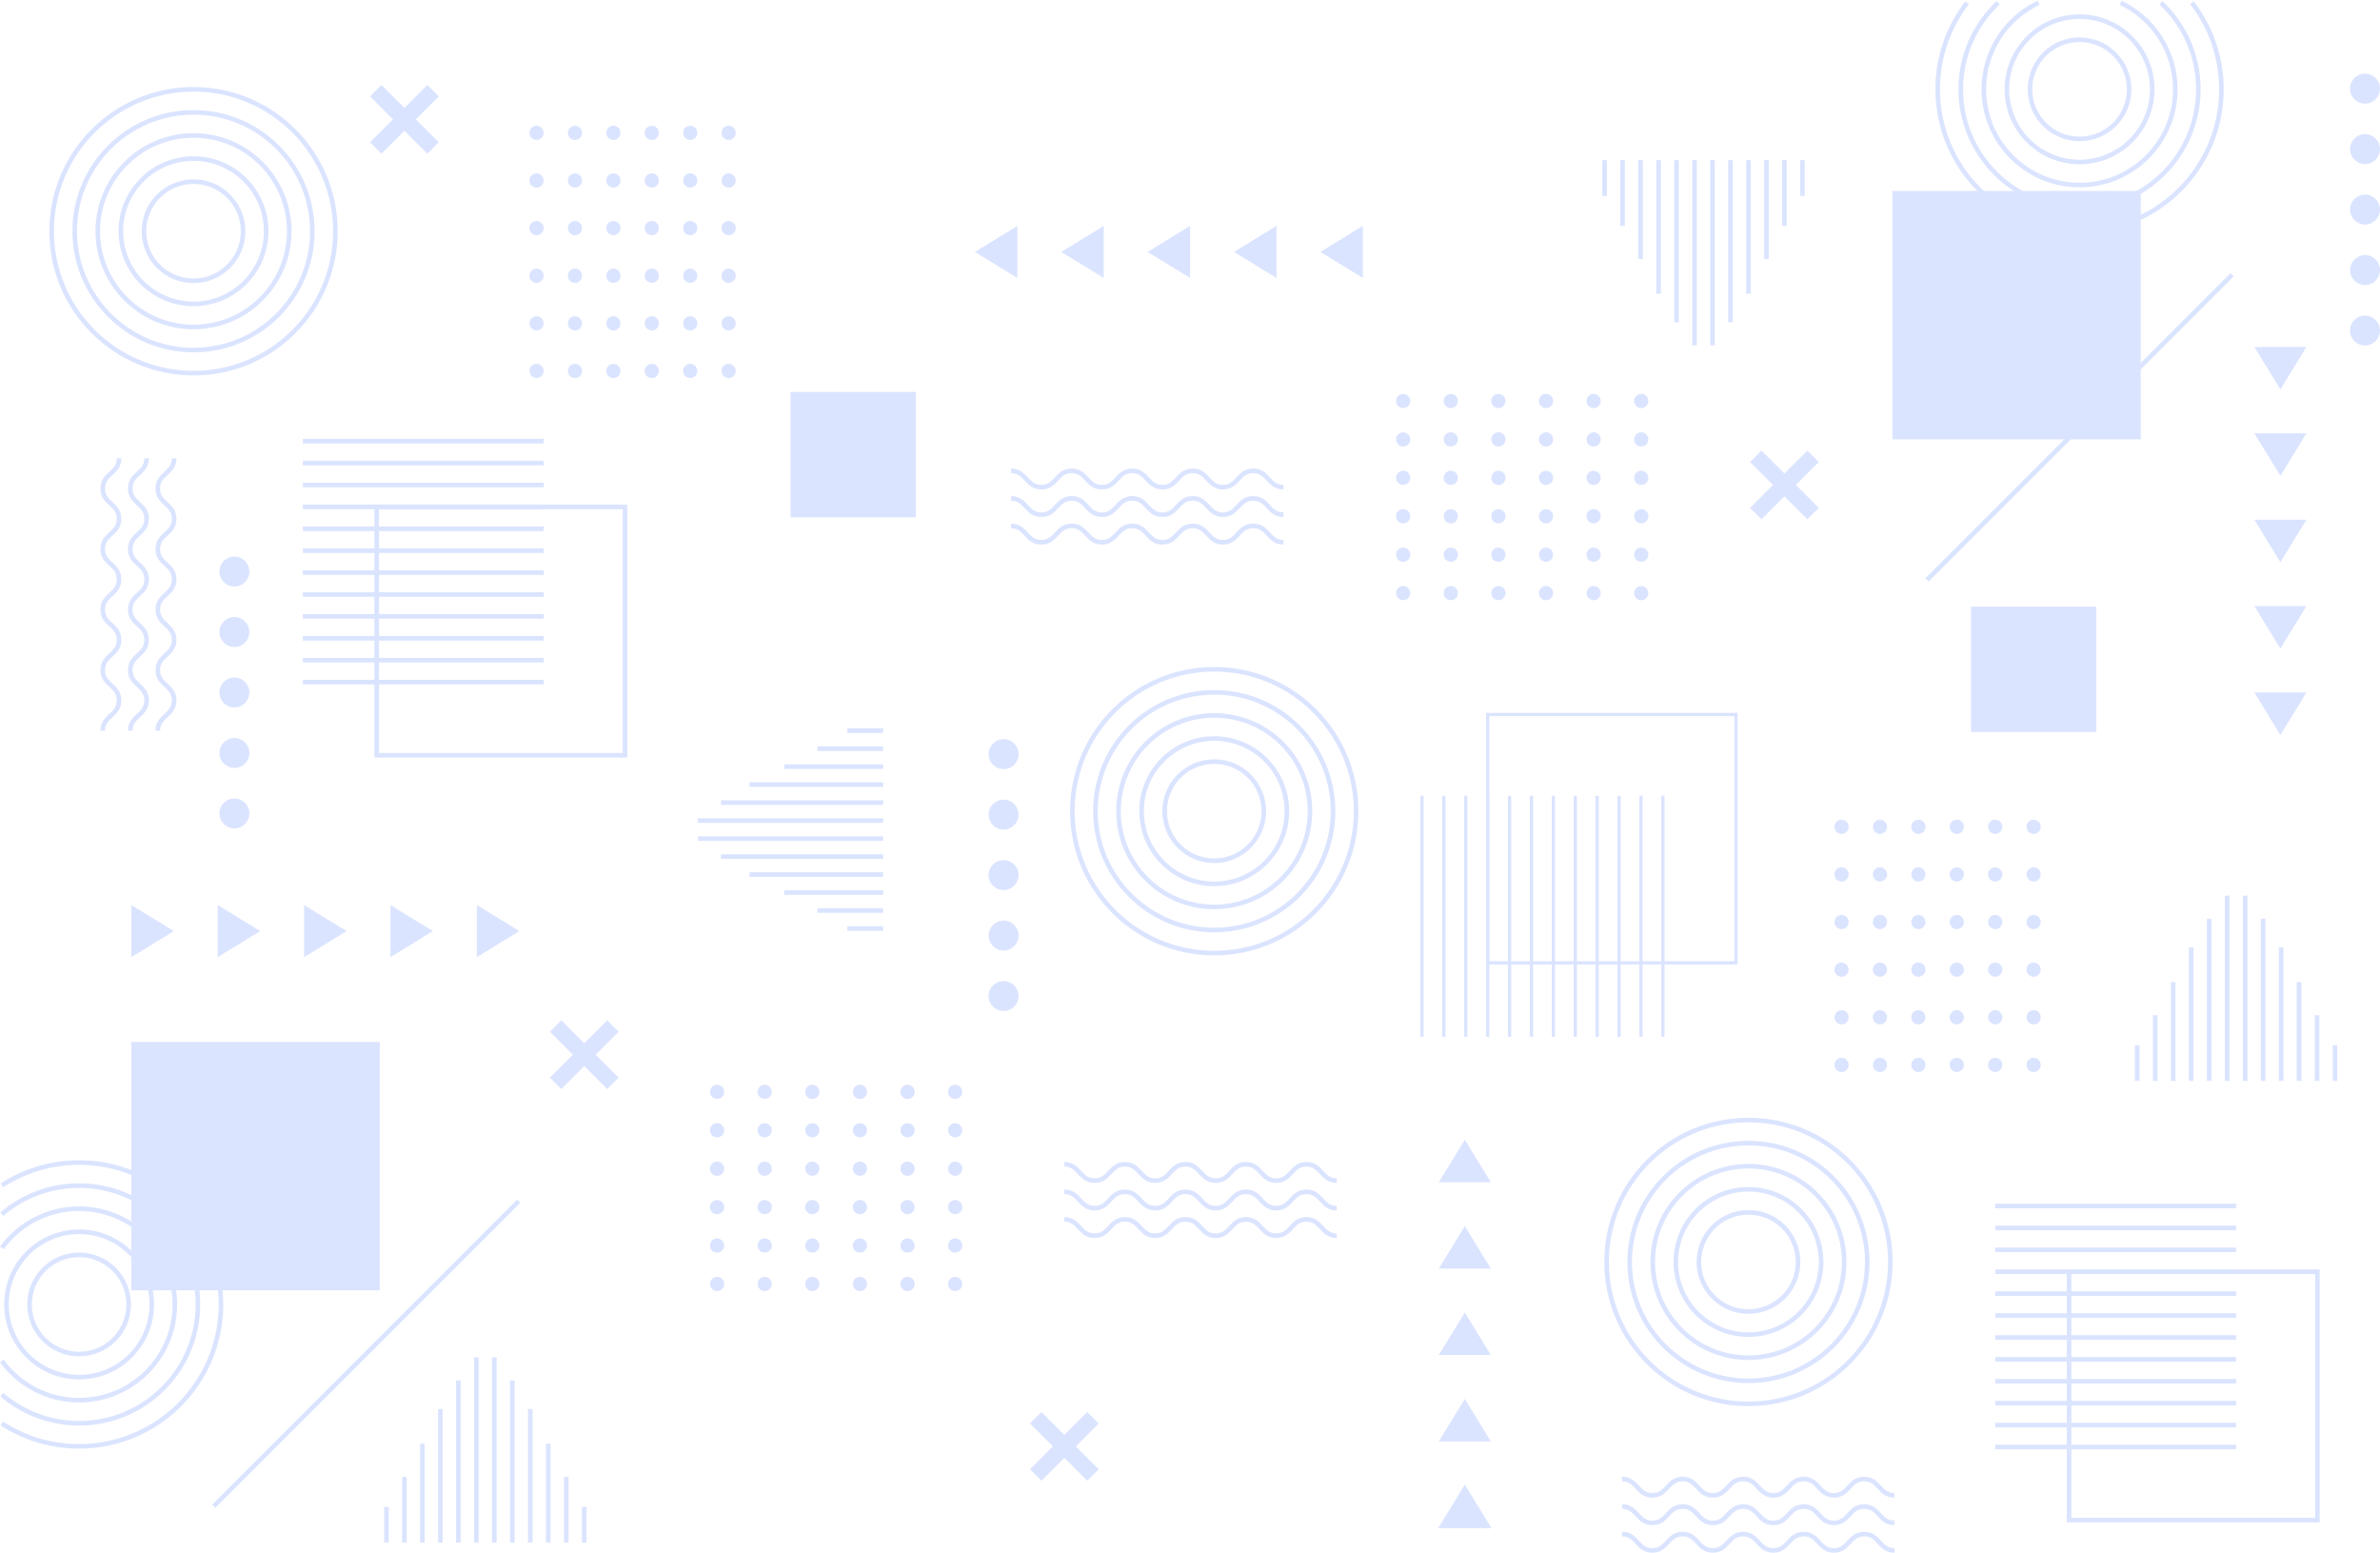 <!DOCTYPE svg PUBLIC "-//W3C//DTD SVG 1.1//EN" "http://www.w3.org/Graphics/SVG/1.1/DTD/svg11.dtd"><!-- Creator: CorelDRAW --><svg xmlns="http://www.w3.org/2000/svg" xml:space="preserve" width="852" height="556" version="1.1" style="shape-rendering:geometricPrecision; text-rendering:geometricPrecision; image-rendering:optimizeQuality; fill-rule:evenodd; clip-rule:evenodd" viewBox="0 0 7057.32 4601.31" xmlns:xlink="http://www.w3.org/1999/xlink" xmlns:xodm="http://www.corel.com/coreldraw/odm/2003"> <defs>  <style type="text/css">   <![CDATA[    .str2 {stroke:#DBE4FF;stroke-width:13.59;stroke-miterlimit:10}    .str0 {stroke:#DBE4FF;stroke-width:13.59;stroke-miterlimit:10}    .str3 {stroke:#DBE4FF;stroke-width:9.59;stroke-miterlimit:10}    .str4 {stroke:#DBE4FF;stroke-width:47.93;stroke-miterlimit:10}    .str5 {stroke:#DBE4FF;stroke-width:47.93;stroke-miterlimit:10}    .str1 {stroke:#DBE4FF;stroke-width:2.07;stroke-miterlimit:22.926}    .fil3 {fill:none;fill-rule:nonzero}    .fil4 {fill:#DBE4FF;fill-rule:nonzero}    .fil0 {fill:#DBE4FF;fill-rule:nonzero}    .fil1 {fill:#DBE4FF;fill-rule:nonzero}    .fil2 {fill:#DBE4FF;fill-rule:nonzero}   ]]>  </style> </defs> <g id="Layer_x0020_1">    <g id="_2139298669152">   <g>    <path class="fil0" d="M2126.36 3783.37c-11.66,0 -21.12,9.45 -21.12,21.12 0,11.66 9.45,21.11 21.12,21.11 11.66,0 21.11,-9.45 21.11,-21.11 0,-11.66 -9.45,-21.12 -21.11,-21.12z" />    <path class="fil0" d="M2267.55 3783.37c-11.66,0 -21.11,9.45 -21.11,21.12 0,11.66 9.45,21.11 21.11,21.11 11.66,0 21.12,-9.45 21.12,-21.11 0,-11.66 -9.45,-21.12 -21.12,-21.12z" />    <path class="fil0" d="M2408.73 3783.37c-11.66,0 -21.12,9.45 -21.12,21.12 0,11.66 9.45,21.11 21.12,21.11 11.66,0 21.12,-9.45 21.12,-21.11 0,-11.66 -9.45,-21.12 -21.12,-21.12z" />    <path class="fil0" d="M2549.92 3783.37c-11.66,0 -21.12,9.45 -21.12,21.12 0,11.66 9.45,21.11 21.12,21.11 11.66,0 21.11,-9.45 21.11,-21.11 0,-11.66 -9.45,-21.12 -21.11,-21.12z" />    <path class="fil0" d="M2691.1 3783.37c-11.66,0 -21.12,9.45 -21.12,21.12 0,11.66 9.45,21.11 21.12,21.11 11.66,0 21.12,-9.45 21.12,-21.11 0,-11.66 -9.45,-21.12 -21.12,-21.12z" />    <path class="fil0" d="M2832.29 3783.37c-11.66,0 -21.11,9.45 -21.11,21.12 0,11.66 9.45,21.11 21.11,21.11 11.66,0 21.12,-9.45 21.12,-21.11 0,-11.66 -9.45,-21.12 -21.12,-21.12z" />    <path class="fil0" d="M2126.36 3669.46c-11.66,0 -21.12,9.45 -21.12,21.12 0,11.66 9.45,21.11 21.12,21.11 11.66,0 21.11,-9.45 21.11,-21.11 0,-11.66 -9.45,-21.12 -21.11,-21.12z" />    <path class="fil0" d="M2267.55 3669.46c-11.66,0 -21.11,9.45 -21.11,21.12 0,11.66 9.45,21.11 21.11,21.11 11.66,0 21.12,-9.45 21.12,-21.11 0,-11.66 -9.45,-21.12 -21.12,-21.12z" />    <path class="fil0" d="M2408.73 3669.46c-11.66,0 -21.12,9.45 -21.12,21.12 0,11.66 9.45,21.11 21.12,21.11 11.66,0 21.12,-9.45 21.12,-21.11 0,-11.66 -9.45,-21.12 -21.12,-21.12z" />    <path class="fil0" d="M2549.92 3669.46c-11.66,0 -21.12,9.45 -21.12,21.12 0,11.66 9.45,21.11 21.12,21.11 11.66,0 21.11,-9.45 21.11,-21.11 0,-11.66 -9.45,-21.12 -21.11,-21.12z" />    <path class="fil0" d="M2691.1 3669.46c-11.66,0 -21.12,9.45 -21.12,21.12 0,11.66 9.45,21.11 21.12,21.11 11.66,0 21.12,-9.45 21.12,-21.11 0,-11.66 -9.45,-21.12 -21.12,-21.12z" />    <path class="fil0" d="M2832.29 3669.46c-11.66,0 -21.11,9.45 -21.11,21.12 0,11.66 9.45,21.11 21.11,21.11 11.66,0 21.12,-9.45 21.12,-21.11 0,-11.66 -9.45,-21.12 -21.12,-21.12z" />    <path class="fil0" d="M2126.36 3555.55c-11.66,0 -21.12,9.45 -21.12,21.12 0,11.66 9.45,21.12 21.12,21.12 11.66,0 21.11,-9.45 21.11,-21.12 0,-11.66 -9.45,-21.12 -21.11,-21.12z" />    <path class="fil0" d="M2267.55 3555.55c-11.66,0 -21.11,9.45 -21.11,21.12 0,11.66 9.45,21.12 21.11,21.12 11.66,0 21.12,-9.45 21.12,-21.12 0,-11.66 -9.45,-21.12 -21.12,-21.12z" />    <path class="fil0" d="M2408.73 3555.55c-11.66,0 -21.12,9.45 -21.12,21.12 0,11.66 9.45,21.12 21.12,21.12 11.66,0 21.12,-9.45 21.12,-21.12 0,-11.66 -9.45,-21.12 -21.12,-21.12z" />    <path class="fil0" d="M2549.92 3555.55c-11.66,0 -21.12,9.45 -21.12,21.12 0,11.66 9.45,21.12 21.12,21.12 11.66,0 21.11,-9.45 21.11,-21.12 0,-11.66 -9.45,-21.12 -21.11,-21.12z" />    <path class="fil0" d="M2691.1 3555.55c-11.66,0 -21.12,9.45 -21.12,21.12 0,11.66 9.45,21.12 21.12,21.12 11.66,0 21.12,-9.45 21.12,-21.12 0,-11.66 -9.45,-21.12 -21.12,-21.12z" />    <path class="fil0" d="M2832.29 3555.55c-11.66,0 -21.11,9.45 -21.11,21.12 0,11.66 9.45,21.12 21.11,21.12 11.66,0 21.12,-9.45 21.12,-21.12 0,-11.66 -9.45,-21.12 -21.12,-21.12z" />    <path class="fil0" d="M2126.36 3441.65c-11.66,0 -21.12,9.45 -21.12,21.11 0,11.66 9.45,21.12 21.12,21.12 11.66,0 21.11,-9.45 21.11,-21.12 0,-11.66 -9.45,-21.11 -21.11,-21.11z" />    <path class="fil0" d="M2267.55 3441.65c-11.66,0 -21.11,9.45 -21.11,21.11 0,11.66 9.45,21.12 21.11,21.12 11.66,0 21.12,-9.45 21.12,-21.12 0,-11.66 -9.45,-21.11 -21.12,-21.11z" />    <path class="fil0" d="M2408.73 3441.65c-11.66,0 -21.12,9.45 -21.12,21.11 0,11.66 9.45,21.12 21.12,21.12 11.66,0 21.12,-9.45 21.12,-21.12 0,-11.66 -9.45,-21.11 -21.12,-21.11z" />    <path class="fil0" d="M2549.92 3441.65c-11.66,0 -21.12,9.45 -21.12,21.11 0,11.66 9.45,21.12 21.12,21.12 11.66,0 21.11,-9.45 21.11,-21.12 0,-11.66 -9.45,-21.11 -21.11,-21.11z" />    <path class="fil0" d="M2691.1 3441.65c-11.66,0 -21.12,9.45 -21.12,21.11 0,11.66 9.45,21.12 21.12,21.12 11.66,0 21.12,-9.45 21.12,-21.12 0,-11.66 -9.45,-21.11 -21.12,-21.11z" />    <path class="fil0" d="M2832.29 3441.65c-11.66,0 -21.11,9.45 -21.11,21.11 0,11.66 9.45,21.12 21.11,21.12 11.66,0 21.12,-9.45 21.12,-21.12 0,-11.66 -9.45,-21.11 -21.12,-21.11z" />    <path class="fil0" d="M2126.36 3327.74c-11.66,0 -21.12,9.45 -21.12,21.11 0,11.66 9.45,21.12 21.12,21.12 11.66,0 21.11,-9.45 21.11,-21.12 0,-11.66 -9.45,-21.11 -21.11,-21.11z" />    <path class="fil0" d="M2267.55 3327.74c-11.66,0 -21.11,9.45 -21.11,21.11 0,11.66 9.45,21.12 21.11,21.12 11.66,0 21.12,-9.45 21.12,-21.12 0,-11.66 -9.45,-21.11 -21.12,-21.11z" />    <path class="fil0" d="M2408.73 3327.74c-11.66,0 -21.12,9.45 -21.12,21.11 0,11.66 9.45,21.12 21.12,21.12 11.66,0 21.12,-9.45 21.12,-21.12 0,-11.66 -9.45,-21.11 -21.12,-21.11z" />    <path class="fil0" d="M2549.92 3327.74c-11.66,0 -21.12,9.45 -21.12,21.11 0,11.66 9.45,21.12 21.12,21.12 11.66,0 21.11,-9.45 21.11,-21.12 0,-11.66 -9.45,-21.11 -21.11,-21.11z" />    <path class="fil0" d="M2691.1 3327.74c-11.66,0 -21.12,9.45 -21.12,21.11 0,11.66 9.45,21.12 21.12,21.12 11.66,0 21.12,-9.45 21.12,-21.12 0,-11.66 -9.45,-21.11 -21.12,-21.11z" />    <path class="fil0" d="M2832.29 3327.74c-11.66,0 -21.11,9.45 -21.11,21.11 0,11.66 9.45,21.12 21.11,21.12 11.66,0 21.12,-9.45 21.12,-21.12 0,-11.66 -9.45,-21.11 -21.12,-21.11z" />    <path class="fil0" d="M2126.36 3213.83c-11.66,0 -21.12,9.45 -21.12,21.11 0,11.66 9.45,21.12 21.12,21.12 11.66,0 21.11,-9.45 21.11,-21.12 0,-11.66 -9.45,-21.11 -21.11,-21.11z" />    <path class="fil0" d="M2267.55 3213.83c-11.66,0 -21.11,9.45 -21.11,21.11 0,11.66 9.45,21.12 21.11,21.12 11.66,0 21.12,-9.45 21.12,-21.12 0,-11.66 -9.45,-21.11 -21.12,-21.11z" />    <path class="fil0" d="M2408.73 3213.83c-11.66,0 -21.12,9.45 -21.12,21.11 0,11.66 9.45,21.12 21.12,21.12 11.66,0 21.12,-9.45 21.12,-21.12 0,-11.66 -9.45,-21.11 -21.12,-21.11z" />    <path class="fil0" d="M2549.92 3213.83c-11.66,0 -21.12,9.45 -21.12,21.11 0,11.66 9.45,21.12 21.12,21.12 11.66,0 21.11,-9.45 21.11,-21.12 0,-11.66 -9.45,-21.11 -21.11,-21.11z" />    <path class="fil0" d="M2691.1 3213.83c-11.66,0 -21.12,9.45 -21.12,21.11 0,11.66 9.45,21.12 21.12,21.12 11.66,0 21.12,-9.45 21.12,-21.12 0,-11.66 -9.45,-21.11 -21.12,-21.11z" />    <path class="fil0" d="M2832.29 3213.83c-11.66,0 -21.11,9.45 -21.11,21.11 0,11.66 9.45,21.12 21.11,21.12 11.66,0 21.12,-9.45 21.12,-21.12 0,-11.66 -9.45,-21.11 -21.12,-21.11z" />   </g>   <g>    <path class="fil0" d="M4160.79 1735.21c-11.66,0 -21.12,9.45 -21.12,21.11 0,11.66 9.45,21.12 21.12,21.12 11.66,0 21.12,-9.45 21.12,-21.12 0,-11.66 -9.45,-21.11 -21.12,-21.11z" />    <path class="fil0" d="M4301.98 1735.21c-11.66,0 -21.11,9.45 -21.11,21.11 0,11.66 9.45,21.12 21.11,21.12 11.66,0 21.12,-9.45 21.12,-21.12 0,-11.66 -9.45,-21.11 -21.12,-21.11z" />    <path class="fil0" d="M4443.16 1735.21c-11.66,0 -21.12,9.45 -21.12,21.11 0,11.66 9.45,21.12 21.12,21.12 11.66,0 21.11,-9.45 21.11,-21.12 0,-11.66 -9.45,-21.11 -21.11,-21.11z" />    <path class="fil0" d="M4584.35 1735.21c-11.66,0 -21.11,9.45 -21.11,21.11 0,11.66 9.45,21.12 21.11,21.12 11.66,0 21.12,-9.45 21.12,-21.12 0,-11.66 -9.45,-21.11 -21.12,-21.11z" />    <path class="fil0" d="M4725.53 1735.21c-11.66,0 -21.12,9.45 -21.12,21.11 0,11.66 9.45,21.12 21.12,21.12 11.66,0 21.12,-9.45 21.12,-21.12 0,-11.66 -9.45,-21.11 -21.12,-21.11z" />    <path class="fil0" d="M4866.72 1735.21c-11.66,0 -21.11,9.45 -21.11,21.11 0,11.66 9.45,21.12 21.11,21.12 11.66,0 21.12,-9.45 21.12,-21.12 0,-11.66 -9.45,-21.11 -21.12,-21.11z" />    <path class="fil0" d="M4160.79 1621.3c-11.66,0 -21.12,9.45 -21.12,21.11 0,11.66 9.45,21.12 21.12,21.12 11.66,0 21.12,-9.45 21.12,-21.12 0,-11.66 -9.45,-21.11 -21.12,-21.11z" />    <path class="fil0" d="M4301.98 1621.3c-11.66,0 -21.11,9.45 -21.11,21.11 0,11.66 9.45,21.12 21.11,21.12 11.66,0 21.12,-9.45 21.12,-21.12 0,-11.66 -9.45,-21.11 -21.12,-21.11z" />    <path class="fil0" d="M4443.16 1621.3c-11.66,0 -21.12,9.45 -21.12,21.11 0,11.66 9.45,21.12 21.12,21.12 11.66,0 21.11,-9.45 21.11,-21.12 0,-11.66 -9.45,-21.11 -21.11,-21.11z" />    <path class="fil0" d="M4584.35 1621.3c-11.66,0 -21.11,9.45 -21.11,21.11 0,11.66 9.45,21.12 21.11,21.12 11.66,0 21.12,-9.45 21.12,-21.12 0,-11.66 -9.45,-21.11 -21.12,-21.11z" />    <path class="fil0" d="M4725.53 1621.3c-11.66,0 -21.12,9.45 -21.12,21.11 0,11.66 9.45,21.12 21.12,21.12 11.66,0 21.12,-9.45 21.12,-21.12 0,-11.66 -9.45,-21.11 -21.12,-21.11z" />    <path class="fil0" d="M4866.72 1621.3c-11.66,0 -21.11,9.45 -21.11,21.11 0,11.66 9.45,21.12 21.11,21.12 11.66,0 21.12,-9.45 21.12,-21.12 0,-11.66 -9.45,-21.11 -21.12,-21.11z" />    <path class="fil0" d="M4160.79 1507.39c-11.66,0 -21.12,9.45 -21.12,21.11 0,11.66 9.45,21.12 21.12,21.12 11.66,0 21.12,-9.45 21.12,-21.12 0,-11.66 -9.45,-21.11 -21.12,-21.11z" />    <path class="fil0" d="M4301.98 1507.39c-11.66,0 -21.11,9.45 -21.11,21.11 0,11.66 9.45,21.12 21.11,21.12 11.66,0 21.12,-9.45 21.12,-21.12 0,-11.66 -9.45,-21.11 -21.12,-21.11z" />    <path class="fil0" d="M4443.16 1507.39c-11.66,0 -21.12,9.45 -21.12,21.11 0,11.66 9.45,21.12 21.12,21.12 11.66,0 21.11,-9.45 21.11,-21.12 0,-11.66 -9.45,-21.11 -21.11,-21.11z" />    <path class="fil0" d="M4584.35 1507.39c-11.66,0 -21.11,9.45 -21.11,21.11 0,11.66 9.45,21.12 21.11,21.12 11.66,0 21.12,-9.45 21.12,-21.12 0,-11.66 -9.45,-21.11 -21.12,-21.11z" />    <path class="fil0" d="M4725.53 1507.39c-11.66,0 -21.12,9.45 -21.12,21.11 0,11.66 9.45,21.12 21.12,21.12 11.66,0 21.12,-9.45 21.12,-21.12 0,-11.66 -9.45,-21.11 -21.12,-21.11z" />    <path class="fil0" d="M4866.72 1507.39c-11.66,0 -21.11,9.45 -21.11,21.11 0,11.66 9.45,21.12 21.11,21.12 11.66,0 21.12,-9.45 21.12,-21.12 0,-11.66 -9.45,-21.11 -21.12,-21.11z" />    <path class="fil0" d="M4160.79 1393.49c-11.66,0 -21.12,9.45 -21.12,21.12 0,11.66 9.45,21.11 21.12,21.11 11.66,0 21.12,-9.45 21.12,-21.11 0,-11.66 -9.45,-21.12 -21.12,-21.12z" />    <path class="fil0" d="M4301.98 1393.49c-11.66,0 -21.11,9.45 -21.11,21.12 0,11.66 9.45,21.11 21.11,21.11 11.66,0 21.12,-9.45 21.12,-21.11 0,-11.66 -9.45,-21.12 -21.12,-21.12z" />    <path class="fil0" d="M4443.16 1393.49c-11.66,0 -21.12,9.45 -21.12,21.12 0,11.66 9.45,21.11 21.12,21.11 11.66,0 21.11,-9.45 21.11,-21.11 0,-11.66 -9.45,-21.12 -21.11,-21.12z" />    <path class="fil0" d="M4584.35 1393.49c-11.66,0 -21.11,9.45 -21.11,21.12 0,11.66 9.45,21.11 21.11,21.11 11.66,0 21.12,-9.45 21.12,-21.11 0,-11.66 -9.45,-21.12 -21.12,-21.12z" />    <path class="fil0" d="M4725.53 1393.49c-11.66,0 -21.12,9.45 -21.12,21.12 0,11.66 9.45,21.11 21.12,21.11 11.66,0 21.12,-9.45 21.12,-21.11 0,-11.66 -9.45,-21.12 -21.12,-21.12z" />    <path class="fil0" d="M4866.72 1393.49c-11.66,0 -21.11,9.45 -21.11,21.12 0,11.66 9.45,21.11 21.11,21.11 11.66,0 21.12,-9.45 21.12,-21.11 0,-11.66 -9.45,-21.12 -21.12,-21.12z" />    <path class="fil0" d="M4160.79 1279.58c-11.66,0 -21.12,9.45 -21.12,21.12 0,11.66 9.45,21.11 21.12,21.11 11.66,0 21.12,-9.45 21.12,-21.11 0,-11.66 -9.45,-21.12 -21.12,-21.12z" />    <path class="fil0" d="M4301.98 1279.58c-11.66,0 -21.11,9.45 -21.11,21.12 0,11.66 9.45,21.11 21.11,21.11 11.66,0 21.12,-9.45 21.12,-21.11 0,-11.66 -9.45,-21.12 -21.12,-21.12z" />    <path class="fil0" d="M4443.16 1279.58c-11.66,0 -21.12,9.45 -21.12,21.12 0,11.66 9.45,21.11 21.12,21.11 11.66,0 21.11,-9.45 21.11,-21.11 0,-11.66 -9.45,-21.12 -21.11,-21.12z" />    <path class="fil0" d="M4584.35 1279.58c-11.66,0 -21.11,9.45 -21.11,21.12 0,11.66 9.45,21.11 21.11,21.11 11.66,0 21.12,-9.45 21.12,-21.11 0,-11.66 -9.45,-21.12 -21.12,-21.12z" />    <path class="fil0" d="M4725.53 1279.58c-11.66,0 -21.12,9.45 -21.12,21.12 0,11.66 9.45,21.11 21.12,21.11 11.66,0 21.12,-9.45 21.12,-21.11 0,-11.66 -9.45,-21.12 -21.12,-21.12z" />    <path class="fil0" d="M4866.72 1279.58c-11.66,0 -21.11,9.45 -21.11,21.12 0,11.66 9.45,21.11 21.11,21.11 11.66,0 21.12,-9.45 21.12,-21.11 0,-11.66 -9.45,-21.12 -21.12,-21.12z" />    <path class="fil0" d="M4160.79 1165.67c-11.66,0 -21.12,9.45 -21.12,21.12 0,11.66 9.45,21.11 21.12,21.11 11.66,0 21.12,-9.45 21.12,-21.11 0,-11.66 -9.45,-21.12 -21.12,-21.12z" />    <path class="fil0" d="M4301.98 1165.67c-11.66,0 -21.11,9.45 -21.11,21.12 0,11.66 9.45,21.11 21.11,21.11 11.66,0 21.12,-9.45 21.12,-21.11 0,-11.66 -9.45,-21.12 -21.12,-21.12z" />    <path class="fil0" d="M4443.16 1165.67c-11.66,0 -21.12,9.45 -21.12,21.12 0,11.66 9.45,21.11 21.12,21.11 11.66,0 21.11,-9.45 21.11,-21.11 0,-11.66 -9.45,-21.12 -21.11,-21.12z" />    <path class="fil0" d="M4584.35 1165.67c-11.66,0 -21.11,9.45 -21.11,21.12 0,11.66 9.45,21.11 21.11,21.11 11.66,0 21.12,-9.45 21.12,-21.11 0,-11.66 -9.45,-21.12 -21.12,-21.12z" />    <path class="fil0" d="M4725.53 1165.67c-11.66,0 -21.12,9.45 -21.12,21.12 0,11.66 9.45,21.11 21.12,21.11 11.66,0 21.12,-9.45 21.12,-21.11 0,-11.66 -9.45,-21.12 -21.12,-21.12z" />    <path class="fil0" d="M4866.72 1165.67c-11.66,0 -21.11,9.45 -21.11,21.12 0,11.66 9.45,21.11 21.11,21.11 11.66,0 21.12,-9.45 21.12,-21.11 0,-11.66 -9.45,-21.12 -21.12,-21.12z" />   </g>   <g>    <path class="fil0" d="M2139.45 1097.74c0,11.66 9.45,21.12 21.11,21.12 11.66,0 21.12,-9.45 21.12,-21.12 0,-11.66 -9.45,-21.11 -21.12,-21.11 -11.66,0 -21.11,9.45 -21.11,21.11z" />    <path class="fil0" d="M2139.45 956.56c0,11.66 9.45,21.11 21.11,21.11 11.66,0 21.12,-9.45 21.12,-21.11 0,-11.66 -9.45,-21.12 -21.12,-21.12 -11.66,0 -21.11,9.45 -21.11,21.12z" />    <path class="fil0" d="M2139.45 815.37c0,11.66 9.45,21.12 21.11,21.12 11.66,0 21.12,-9.45 21.12,-21.12 0,-11.66 -9.45,-21.12 -21.12,-21.12 -11.66,0 -21.11,9.45 -21.11,21.12z" />    <path class="fil0" d="M2139.45 674.18c0,11.66 9.45,21.12 21.11,21.12 11.66,0 21.12,-9.45 21.12,-21.12 0,-11.66 -9.45,-21.11 -21.12,-21.11 -11.66,0 -21.11,9.45 -21.11,21.11z" />    <path class="fil0" d="M2139.45 533c0,11.66 9.45,21.12 21.11,21.12 11.66,0 21.12,-9.45 21.12,-21.12 0,-11.66 -9.45,-21.12 -21.12,-21.12 -11.66,0 -21.11,9.45 -21.11,21.12z" />    <path class="fil0" d="M2139.45 391.81c0,11.66 9.45,21.11 21.11,21.11 11.66,0 21.12,-9.45 21.12,-21.11 0,-11.66 -9.45,-21.12 -21.12,-21.12 -11.66,0 -21.11,9.45 -21.11,21.12z" />    <path class="fil0" d="M2025.54 1097.74c0,11.66 9.45,21.12 21.11,21.12 11.66,0 21.12,-9.45 21.12,-21.12 0,-11.66 -9.45,-21.11 -21.12,-21.11 -11.66,0 -21.11,9.45 -21.11,21.11z" />    <path class="fil0" d="M2025.54 956.56c0,11.66 9.45,21.11 21.11,21.11 11.66,0 21.12,-9.45 21.12,-21.11 0,-11.66 -9.45,-21.12 -21.12,-21.12 -11.66,0 -21.11,9.45 -21.11,21.12z" />    <path class="fil0" d="M2025.54 815.37c0,11.66 9.45,21.12 21.11,21.12 11.66,0 21.12,-9.45 21.12,-21.12 0,-11.66 -9.45,-21.12 -21.12,-21.12 -11.66,0 -21.11,9.45 -21.11,21.12z" />    <path class="fil0" d="M2025.54 674.18c0,11.66 9.45,21.12 21.11,21.12 11.66,0 21.12,-9.45 21.12,-21.12 0,-11.66 -9.45,-21.11 -21.12,-21.11 -11.66,0 -21.11,9.45 -21.11,21.11z" />    <path class="fil0" d="M2025.54 533c0,11.66 9.45,21.12 21.11,21.12 11.66,0 21.12,-9.45 21.12,-21.12 0,-11.66 -9.45,-21.12 -21.12,-21.12 -11.66,0 -21.11,9.45 -21.11,21.12z" />    <path class="fil0" d="M2025.54 391.81c0,11.66 9.45,21.11 21.11,21.11 11.66,0 21.12,-9.45 21.12,-21.11 0,-11.66 -9.45,-21.12 -21.12,-21.12 -11.66,0 -21.11,9.45 -21.11,21.12z" />    <path class="fil0" d="M1911.63 1097.74c0,11.66 9.45,21.12 21.12,21.12 11.66,0 21.11,-9.45 21.11,-21.12 0,-11.66 -9.45,-21.11 -21.11,-21.11 -11.66,0 -21.12,9.45 -21.12,21.11z" />    <path class="fil0" d="M1911.63 956.56c0,11.66 9.45,21.11 21.12,21.11 11.66,0 21.11,-9.45 21.11,-21.11 0,-11.66 -9.45,-21.12 -21.11,-21.12 -11.66,0 -21.12,9.45 -21.12,21.12z" />    <path class="fil0" d="M1911.63 815.37c0,11.66 9.45,21.12 21.12,21.12 11.66,0 21.11,-9.45 21.11,-21.12 0,-11.66 -9.45,-21.12 -21.11,-21.12 -11.66,0 -21.12,9.45 -21.12,21.12z" />    <path class="fil0" d="M1911.63 674.18c0,11.66 9.45,21.12 21.12,21.12 11.66,0 21.11,-9.45 21.11,-21.12 0,-11.66 -9.45,-21.11 -21.11,-21.11 -11.66,0 -21.12,9.45 -21.12,21.11z" />    <path class="fil0" d="M1911.63 533c0,11.66 9.45,21.12 21.12,21.12 11.66,0 21.11,-9.45 21.11,-21.12 0,-11.66 -9.45,-21.12 -21.11,-21.12 -11.66,0 -21.12,9.45 -21.12,21.12z" />    <path class="fil0" d="M1911.63 391.81c0,11.66 9.45,21.11 21.12,21.11 11.66,0 21.11,-9.45 21.11,-21.11 0,-11.66 -9.45,-21.12 -21.11,-21.12 -11.66,0 -21.12,9.45 -21.12,21.12z" />    <path class="fil0" d="M1797.72 1097.74c0,11.66 9.45,21.12 21.12,21.12 11.66,0 21.11,-9.45 21.11,-21.12 0,-11.66 -9.45,-21.11 -21.11,-21.11 -11.66,0 -21.12,9.45 -21.12,21.11z" />    <path class="fil0" d="M1797.72 956.56c0,11.66 9.45,21.11 21.12,21.11 11.66,0 21.11,-9.45 21.11,-21.11 0,-11.66 -9.45,-21.12 -21.11,-21.12 -11.66,0 -21.12,9.45 -21.12,21.12z" />    <path class="fil0" d="M1797.72 815.37c0,11.66 9.45,21.12 21.12,21.12 11.66,0 21.11,-9.45 21.11,-21.12 0,-11.66 -9.45,-21.12 -21.11,-21.12 -11.66,0 -21.12,9.45 -21.12,21.12z" />    <path class="fil0" d="M1797.72 674.18c0,11.66 9.45,21.12 21.12,21.12 11.66,0 21.11,-9.45 21.11,-21.12 0,-11.66 -9.45,-21.11 -21.11,-21.11 -11.66,0 -21.12,9.45 -21.12,21.11z" />    <path class="fil0" d="M1797.72 533c0,11.66 9.45,21.12 21.12,21.12 11.66,0 21.11,-9.45 21.11,-21.12 0,-11.66 -9.45,-21.12 -21.11,-21.12 -11.66,0 -21.12,9.45 -21.12,21.12z" />    <path class="fil0" d="M1797.72 391.81c0,11.66 9.45,21.11 21.12,21.11 11.66,0 21.11,-9.45 21.11,-21.11 0,-11.66 -9.45,-21.12 -21.11,-21.12 -11.66,0 -21.12,9.45 -21.12,21.12z" />    <path class="fil0" d="M1683.81 1097.74c0,11.66 9.45,21.12 21.12,21.12 11.66,0 21.11,-9.45 21.11,-21.12 0,-11.66 -9.45,-21.11 -21.11,-21.11 -11.66,0 -21.12,9.45 -21.12,21.11z" />    <path class="fil0" d="M1683.81 956.56c0,11.66 9.45,21.11 21.12,21.11 11.66,0 21.11,-9.45 21.11,-21.11 0,-11.66 -9.45,-21.12 -21.11,-21.12 -11.66,0 -21.12,9.45 -21.12,21.12z" />    <path class="fil0" d="M1683.81 815.37c0,11.66 9.45,21.12 21.12,21.12 11.66,0 21.11,-9.45 21.11,-21.12 0,-11.66 -9.45,-21.12 -21.11,-21.12 -11.66,0 -21.12,9.45 -21.12,21.12z" />    <path class="fil0" d="M1683.81 674.18c0,11.66 9.45,21.12 21.12,21.12 11.66,0 21.11,-9.45 21.11,-21.12 0,-11.66 -9.45,-21.11 -21.11,-21.11 -11.66,0 -21.12,9.45 -21.12,21.11z" />    <path class="fil0" d="M1683.81 533c0,11.66 9.45,21.12 21.12,21.12 11.66,0 21.11,-9.45 21.11,-21.12 0,-11.66 -9.45,-21.12 -21.11,-21.12 -11.66,0 -21.12,9.45 -21.12,21.12z" />    <path class="fil0" d="M1683.81 391.81c0,11.66 9.45,21.11 21.12,21.11 11.66,0 21.11,-9.45 21.11,-21.11 0,-11.66 -9.45,-21.12 -21.11,-21.12 -11.66,0 -21.12,9.45 -21.12,21.12z" />    <path class="fil0" d="M1569.91 1097.74c0,11.66 9.45,21.12 21.12,21.12 11.66,0 21.11,-9.45 21.11,-21.12 0,-11.66 -9.45,-21.11 -21.11,-21.11 -11.66,0 -21.12,9.45 -21.12,21.11z" />    <path class="fil0" d="M1569.91 956.56c0,11.66 9.45,21.11 21.12,21.11 11.66,0 21.11,-9.45 21.11,-21.11 0,-11.66 -9.45,-21.12 -21.11,-21.12 -11.66,0 -21.12,9.45 -21.12,21.12z" />    <path class="fil0" d="M1569.91 815.37c0,11.66 9.45,21.12 21.12,21.12 11.66,0 21.11,-9.45 21.11,-21.12 0,-11.66 -9.45,-21.12 -21.11,-21.12 -11.66,0 -21.12,9.45 -21.12,21.12z" />    <path class="fil0" d="M1569.91 674.18c0,11.66 9.45,21.12 21.12,21.12 11.66,0 21.11,-9.45 21.11,-21.12 0,-11.66 -9.45,-21.11 -21.11,-21.11 -11.66,0 -21.12,9.45 -21.12,21.11z" />    <path class="fil0" d="M1569.91 533c0,11.66 9.45,21.12 21.12,21.12 11.66,0 21.11,-9.45 21.11,-21.12 0,-11.66 -9.45,-21.12 -21.11,-21.12 -11.66,0 -21.12,9.45 -21.12,21.12z" />    <path class="fil0" d="M1569.91 391.81c0,11.66 9.45,21.11 21.12,21.11 11.66,0 21.11,-9.45 21.11,-21.11 0,-11.66 -9.45,-21.12 -21.11,-21.12 -11.66,0 -21.12,9.45 -21.12,21.12z" />   </g>   <g>    <path class="fil0" d="M5481.81 2449.11c0,-11.66 -9.45,-21.12 -21.11,-21.12 -11.66,0 -21.12,9.45 -21.12,21.12 0,11.66 9.45,21.11 21.12,21.11 11.66,0 21.11,-9.45 21.11,-21.11z" />    <path class="fil0" d="M5481.81 2590.29c0,-11.66 -9.45,-21.11 -21.11,-21.11 -11.66,0 -21.12,9.45 -21.12,21.11 0,11.66 9.45,21.12 21.12,21.12 11.66,0 21.11,-9.45 21.11,-21.12z" />    <path class="fil0" d="M5481.81 2731.48c0,-11.66 -9.45,-21.12 -21.11,-21.12 -11.66,0 -21.12,9.45 -21.12,21.12 0,11.66 9.45,21.12 21.12,21.12 11.66,0 21.11,-9.45 21.11,-21.12z" />    <path class="fil0" d="M5481.81 2872.66c0,-11.66 -9.45,-21.11 -21.11,-21.11 -11.66,0 -21.12,9.45 -21.12,21.11 0,11.66 9.45,21.12 21.12,21.12 11.66,0 21.11,-9.45 21.11,-21.12z" />    <path class="fil0" d="M5481.81 3013.85c0,-11.66 -9.45,-21.12 -21.11,-21.12 -11.66,0 -21.12,9.45 -21.12,21.12 0,11.66 9.45,21.11 21.12,21.11 11.66,0 21.11,-9.45 21.11,-21.11z" />    <path class="fil0" d="M5481.81 3155.03c0,-11.66 -9.45,-21.11 -21.11,-21.11 -11.66,0 -21.12,9.45 -21.12,21.11 0,11.66 9.45,21.12 21.12,21.12 11.66,0 21.11,-9.45 21.11,-21.12z" />    <path class="fil0" d="M5595.72 2449.11c0,-11.66 -9.45,-21.12 -21.11,-21.12 -11.66,0 -21.12,9.45 -21.12,21.12 0,11.66 9.45,21.11 21.12,21.11 11.66,0 21.11,-9.45 21.11,-21.11z" />    <path class="fil0" d="M5595.72 2590.29c0,-11.66 -9.45,-21.11 -21.11,-21.11 -11.66,0 -21.12,9.45 -21.12,21.11 0,11.66 9.45,21.12 21.12,21.12 11.66,0 21.11,-9.45 21.11,-21.12z" />    <path class="fil0" d="M5595.72 2731.48c0,-11.66 -9.45,-21.12 -21.11,-21.12 -11.66,0 -21.12,9.45 -21.12,21.12 0,11.66 9.45,21.12 21.12,21.12 11.66,0 21.11,-9.45 21.11,-21.12z" />    <path class="fil0" d="M5595.72 2872.66c0,-11.66 -9.45,-21.11 -21.11,-21.11 -11.66,0 -21.12,9.45 -21.12,21.11 0,11.66 9.45,21.12 21.12,21.12 11.66,0 21.11,-9.45 21.11,-21.12z" />    <path class="fil0" d="M5595.72 3013.85c0,-11.66 -9.45,-21.12 -21.11,-21.12 -11.66,0 -21.12,9.45 -21.12,21.12 0,11.66 9.45,21.11 21.12,21.11 11.66,0 21.11,-9.45 21.11,-21.11z" />    <path class="fil0" d="M5595.72 3155.03c0,-11.66 -9.45,-21.11 -21.11,-21.11 -11.66,0 -21.12,9.45 -21.12,21.11 0,11.66 9.45,21.12 21.12,21.12 11.66,0 21.11,-9.45 21.11,-21.12z" />    <path class="fil0" d="M5709.62 2449.11c0,-11.66 -9.45,-21.12 -21.11,-21.12 -11.66,0 -21.12,9.45 -21.12,21.12 0,11.66 9.45,21.11 21.12,21.11 11.66,0 21.11,-9.45 21.11,-21.11z" />    <path class="fil0" d="M5709.62 2590.29c0,-11.66 -9.45,-21.11 -21.11,-21.11 -11.66,0 -21.12,9.45 -21.12,21.11 0,11.66 9.45,21.12 21.12,21.12 11.66,0 21.11,-9.45 21.11,-21.12z" />    <path class="fil0" d="M5709.62 2731.48c0,-11.66 -9.45,-21.12 -21.11,-21.12 -11.66,0 -21.12,9.45 -21.12,21.12 0,11.66 9.45,21.12 21.12,21.12 11.66,0 21.11,-9.45 21.11,-21.12z" />    <path class="fil0" d="M5709.62 2872.66c0,-11.66 -9.45,-21.11 -21.11,-21.11 -11.66,0 -21.12,9.45 -21.12,21.11 0,11.66 9.45,21.12 21.12,21.12 11.66,0 21.11,-9.45 21.11,-21.12z" />    <path class="fil0" d="M5709.62 3013.85c0,-11.66 -9.45,-21.12 -21.11,-21.12 -11.66,0 -21.12,9.45 -21.12,21.12 0,11.66 9.45,21.11 21.12,21.11 11.66,0 21.11,-9.45 21.11,-21.11z" />    <path class="fil0" d="M5709.62 3155.03c0,-11.66 -9.45,-21.11 -21.11,-21.11 -11.66,0 -21.12,9.45 -21.12,21.11 0,11.66 9.45,21.12 21.12,21.12 11.66,0 21.11,-9.45 21.11,-21.12z" />    <path class="fil0" d="M5823.53 2449.11c0,-11.66 -9.45,-21.12 -21.12,-21.12 -11.66,0 -21.11,9.45 -21.11,21.12 0,11.66 9.45,21.11 21.11,21.11 11.66,0 21.12,-9.45 21.12,-21.11z" />    <path class="fil0" d="M5823.53 2590.29c0,-11.66 -9.45,-21.11 -21.12,-21.11 -11.66,0 -21.11,9.45 -21.11,21.11 0,11.66 9.45,21.12 21.11,21.12 11.66,0 21.12,-9.45 21.12,-21.12z" />    <path class="fil0" d="M5823.53 2731.48c0,-11.66 -9.45,-21.12 -21.12,-21.12 -11.66,0 -21.11,9.45 -21.11,21.12 0,11.66 9.45,21.12 21.11,21.12 11.66,0 21.12,-9.45 21.12,-21.12z" />    <path class="fil0" d="M5823.53 2872.66c0,-11.66 -9.45,-21.11 -21.12,-21.11 -11.66,0 -21.11,9.45 -21.11,21.11 0,11.66 9.45,21.12 21.11,21.12 11.66,0 21.12,-9.45 21.12,-21.12z" />    <path class="fil0" d="M5823.53 3013.85c0,-11.66 -9.45,-21.12 -21.12,-21.12 -11.66,0 -21.11,9.45 -21.11,21.12 0,11.66 9.45,21.11 21.11,21.11 11.66,0 21.12,-9.45 21.12,-21.11z" />    <path class="fil0" d="M5823.53 3155.03c0,-11.66 -9.45,-21.11 -21.12,-21.11 -11.66,0 -21.11,9.45 -21.11,21.11 0,11.66 9.45,21.12 21.11,21.12 11.66,0 21.12,-9.45 21.12,-21.12z" />    <path class="fil0" d="M5937.44 2449.11c0,-11.66 -9.45,-21.12 -21.12,-21.12 -11.66,0 -21.11,9.45 -21.11,21.12 0,11.66 9.45,21.11 21.11,21.11 11.66,0 21.12,-9.45 21.12,-21.11z" />    <path class="fil0" d="M5937.44 2590.29c0,-11.66 -9.45,-21.11 -21.12,-21.11 -11.66,0 -21.11,9.45 -21.11,21.11 0,11.66 9.45,21.12 21.11,21.12 11.66,0 21.12,-9.45 21.12,-21.12z" />    <path class="fil0" d="M5937.44 2731.48c0,-11.66 -9.45,-21.12 -21.12,-21.12 -11.66,0 -21.11,9.45 -21.11,21.12 0,11.66 9.45,21.12 21.11,21.12 11.66,0 21.12,-9.45 21.12,-21.12z" />    <path class="fil0" d="M5937.44 2872.66c0,-11.66 -9.45,-21.11 -21.12,-21.11 -11.66,0 -21.11,9.45 -21.11,21.11 0,11.66 9.45,21.12 21.11,21.12 11.66,0 21.12,-9.45 21.12,-21.12z" />    <path class="fil0" d="M5937.44 3013.85c0,-11.66 -9.45,-21.12 -21.12,-21.12 -11.66,0 -21.11,9.45 -21.11,21.12 0,11.66 9.45,21.11 21.11,21.11 11.66,0 21.12,-9.45 21.12,-21.11z" />    <path class="fil0" d="M5937.44 3155.03c0,-11.66 -9.45,-21.11 -21.12,-21.11 -11.66,0 -21.11,9.45 -21.11,21.11 0,11.66 9.45,21.12 21.11,21.12 11.66,0 21.12,-9.45 21.12,-21.12z" />    <path class="fil0" d="M6051.35 2449.11c0,-11.66 -9.45,-21.12 -21.12,-21.12 -11.66,0 -21.12,9.45 -21.12,21.12 0,11.66 9.45,21.11 21.12,21.11 11.66,0 21.12,-9.45 21.12,-21.11z" />    <path class="fil0" d="M6051.35 2590.29c0,-11.66 -9.45,-21.11 -21.12,-21.11 -11.66,0 -21.12,9.45 -21.12,21.11 0,11.66 9.45,21.12 21.12,21.12 11.66,0 21.12,-9.45 21.12,-21.12z" />    <path class="fil0" d="M6051.35 2731.48c0,-11.66 -9.45,-21.12 -21.12,-21.12 -11.66,0 -21.12,9.45 -21.12,21.12 0,11.66 9.45,21.12 21.12,21.12 11.66,0 21.12,-9.45 21.12,-21.12z" />    <path class="fil0" d="M6051.35 2872.66c0,-11.66 -9.45,-21.11 -21.12,-21.11 -11.66,0 -21.12,9.45 -21.12,21.11 0,11.66 9.45,21.12 21.12,21.12 11.66,0 21.12,-9.45 21.12,-21.12z" />    <path class="fil0" d="M6051.35 3013.85c0,-11.66 -9.45,-21.12 -21.12,-21.12 -11.66,0 -21.12,9.45 -21.12,21.12 0,11.66 9.45,21.11 21.12,21.11 11.66,0 21.12,-9.45 21.12,-21.11z" />    <path class="fil0" d="M6051.35 3155.03c0,-11.66 -9.45,-21.11 -21.12,-21.11 -11.66,0 -21.12,9.45 -21.12,21.11 0,11.66 9.45,21.12 21.12,21.12 11.66,0 21.12,-9.45 21.12,-21.12z" />   </g>   <polygon class="fil1" points="1125.87,3823.3 389.52,3823.3 389.52,3086.95 1125.87,3086.95 " />   <polygon class="fil2" points="6347.85,1300.47 5611.49,1300.47 5611.49,564.12 6347.85,564.12 " />   <polygon class="fil0" points="2715.64,1531.39 2344.1,1531.39 2344.1,1159.84 2715.64,1159.84 " />   <polygon class="fil0" points="6216.01,2167.91 5844.46,2167.91 5844.46,1796.37 6216.01,1796.37 " />   <path class="fil3 str0" d="M4810 4382.73c44.86,0 44.86,48.46 89.71,48.46 44.86,0 44.86,-48.46 89.72,-48.46 44.85,0 44.85,48.46 89.7,48.46 44.85,0 44.85,-48.46 89.7,-48.46 44.86,0 44.86,48.46 89.72,48.46 44.88,0 44.88,-48.46 89.75,-48.46 44.86,0 44.86,48.46 89.72,48.46 44.89,0 44.89,-48.46 89.79,-48.46 44.89,0 44.89,48.46 89.79,48.46" />   <path class="fil3 str0" d="M4810 4464.4c44.86,0 44.86,48.46 89.71,48.46 44.86,0 44.86,-48.46 89.72,-48.46 44.85,0 44.85,48.46 89.7,48.46 44.85,0 44.85,-48.46 89.7,-48.46 44.86,0 44.86,48.46 89.72,48.46 44.88,0 44.88,-48.46 89.75,-48.46 44.86,0 44.86,48.46 89.72,48.46 44.89,0 44.89,-48.46 89.79,-48.46 44.89,0 44.89,48.46 89.79,48.46" />   <path class="fil3 str0" d="M4810 4546.06c44.86,0 44.86,48.46 89.71,48.46 44.86,0 44.86,-48.46 89.72,-48.46 44.85,0 44.85,48.46 89.7,48.46 44.85,0 44.85,-48.46 89.7,-48.46 44.86,0 44.86,48.46 89.72,48.46 44.88,0 44.88,-48.46 89.75,-48.46 44.86,0 44.86,48.46 89.72,48.46 44.89,0 44.89,-48.46 89.79,-48.46 44.89,0 44.89,48.46 89.79,48.46" />   <path class="fil3 str0" d="M3963.7 3661.45c-44.86,0 -44.86,-48.46 -89.71,-48.46 -44.86,0 -44.86,48.46 -89.72,48.46 -44.85,0 -44.85,-48.46 -89.7,-48.46 -44.85,0 -44.85,48.46 -89.7,48.46 -44.86,0 -44.86,-48.46 -89.72,-48.46 -44.88,0 -44.88,48.46 -89.75,48.46 -44.86,0 -44.86,-48.46 -89.72,-48.46 -44.89,0 -44.89,48.46 -89.79,48.46 -44.89,0 -44.89,-48.46 -89.79,-48.46" />   <path class="fil3 str0" d="M3963.7 3579.78c-44.86,0 -44.86,-48.46 -89.71,-48.46 -44.86,0 -44.86,48.46 -89.72,48.46 -44.85,0 -44.85,-48.46 -89.7,-48.46 -44.85,0 -44.85,48.46 -89.7,48.46 -44.86,0 -44.86,-48.46 -89.72,-48.46 -44.88,0 -44.88,48.46 -89.75,48.46 -44.86,0 -44.86,-48.46 -89.72,-48.46 -44.89,0 -44.89,48.46 -89.79,48.46 -44.89,0 -44.89,-48.46 -89.79,-48.46" />   <path class="fil3 str0" d="M3963.7 3498.12c-44.86,0 -44.86,-48.46 -89.71,-48.46 -44.86,0 -44.86,48.46 -89.72,48.46 -44.85,0 -44.85,-48.46 -89.7,-48.46 -44.85,0 -44.85,48.46 -89.7,48.46 -44.86,0 -44.86,-48.46 -89.72,-48.46 -44.88,0 -44.88,48.46 -89.75,48.46 -44.86,0 -44.86,-48.46 -89.72,-48.46 -44.89,0 -44.89,48.46 -89.79,48.46 -44.89,0 -44.89,-48.46 -89.79,-48.46" />   <path class="fil3 str0" d="M3805.77 1605.58c-44.86,0 -44.86,-48.46 -89.71,-48.46 -44.86,0 -44.86,48.46 -89.72,48.46 -44.85,0 -44.85,-48.46 -89.7,-48.46 -44.85,0 -44.85,48.46 -89.7,48.46 -44.86,0 -44.86,-48.46 -89.72,-48.46 -44.88,0 -44.88,48.46 -89.75,48.46 -44.86,0 -44.86,-48.46 -89.73,-48.46 -44.89,0 -44.89,48.46 -89.79,48.46 -44.89,0 -44.89,-48.46 -89.79,-48.46" />   <path class="fil3 str0" d="M3805.77 1523.91c-44.86,0 -44.86,-48.46 -89.71,-48.46 -44.86,0 -44.86,48.46 -89.72,48.46 -44.85,0 -44.85,-48.46 -89.7,-48.46 -44.85,0 -44.85,48.46 -89.7,48.46 -44.86,0 -44.86,-48.46 -89.72,-48.46 -44.88,0 -44.88,48.46 -89.75,48.46 -44.86,0 -44.86,-48.46 -89.73,-48.46 -44.89,0 -44.89,48.46 -89.79,48.46 -44.89,0 -44.89,-48.46 -89.79,-48.46" />   <path class="fil3 str0" d="M3805.77 1442.25c-44.86,0 -44.86,-48.46 -89.71,-48.46 -44.86,0 -44.86,48.46 -89.72,48.46 -44.85,0 -44.85,-48.46 -89.7,-48.46 -44.85,0 -44.85,48.46 -89.7,48.46 -44.86,0 -44.86,-48.46 -89.72,-48.46 -44.88,0 -44.88,48.46 -89.75,48.46 -44.86,0 -44.86,-48.46 -89.73,-48.46 -44.89,0 -44.89,48.46 -89.79,48.46 -44.89,0 -44.89,-48.46 -89.79,-48.46" />   <path class="fil3 str0" d="M516.41 1356.63c0,44.86 -48.46,44.86 -48.46,89.71 0,44.86 48.46,44.86 48.46,89.72 0,44.85 -48.46,44.85 -48.46,89.7 0,44.85 48.46,44.85 48.46,89.7 0,44.86 -48.46,44.86 -48.46,89.72 0,44.88 48.46,44.88 48.46,89.75 0,44.86 -48.46,44.86 -48.46,89.72 0,44.89 48.46,44.89 48.46,89.79 0,44.89 -48.46,44.89 -48.46,89.79" />   <path class="fil3 str0" d="M434.74 1356.63c0,44.86 -48.46,44.86 -48.46,89.71 0,44.86 48.46,44.86 48.46,89.72 0,44.85 -48.46,44.85 -48.46,89.7 0,44.85 48.46,44.85 48.46,89.7 0,44.86 -48.46,44.86 -48.46,89.72 0,44.88 48.46,44.88 48.46,89.75 0,44.86 -48.46,44.86 -48.46,89.72 0,44.89 48.46,44.89 48.46,89.79 0,44.89 -48.46,44.89 -48.46,89.79" />   <path class="fil3 str0" d="M353.08 1356.63c0,44.86 -48.46,44.86 -48.46,89.71 0,44.86 48.46,44.86 48.46,89.72 0,44.85 -48.46,44.85 -48.46,89.7 0,44.85 48.46,44.85 48.46,89.7 0,44.86 -48.46,44.86 -48.46,89.72 0,44.88 48.46,44.88 48.46,89.75 0,44.86 -48.46,44.86 -48.46,89.72 0,44.89 48.46,44.89 48.46,89.79 0,44.89 -48.46,44.89 -48.46,89.79" />   <polygon class="fil4 str1" points="4420.83,4527.32 4266.38,4527.32 4343.6,4401.32 " />   <polygon class="fil4" points="4420.83,4271.21 4266.38,4271.21 4343.6,4145.22 " />   <polygon class="fil4" points="4420.83,4015.11 4266.38,4015.11 4343.6,3889.11 " />   <polygon class="fil4" points="4420.83,3759 4266.38,3759 4343.6,3633 " />   <polygon class="fil4" points="4420.83,3502.89 4266.38,3502.89 4343.6,3376.9 " />   <polygon class="fil0" points="4041.15,667.55 4041.15,822 3915.16,744.78 " />   <polygon class="fil0" points="3785.04,667.55 3785.04,822 3659.05,744.78 " />   <polygon class="fil0" points="3528.94,667.55 3528.94,822 3402.95,744.78 " />   <polygon class="fil0" points="3272.83,667.55 3272.83,822 3146.84,744.78 " />   <polygon class="fil0" points="3016.73,667.55 3016.73,822 2890.73,744.78 " />   <polygon class="fil4" points="389.52,2835.58 389.52,2681.14 515.51,2758.36 " />   <polygon class="fil4" points="645.62,2835.58 645.62,2681.14 771.62,2758.36 " />   <polygon class="fil4" points="901.73,2835.58 901.73,2681.14 1027.73,2758.36 " />   <polygon class="fil4" points="1157.84,2835.58 1157.84,2681.14 1283.83,2758.36 " />   <polygon class="fil4" points="1413.94,2835.58 1413.94,2681.14 1539.94,2758.36 " />   <polygon class="fil0" points="6684.71,1026.51 6839.16,1026.51 6761.94,1152.51 " />   <polygon class="fil0" points="6684.71,1282.62 6839.16,1282.62 6761.94,1408.61 " />   <polygon class="fil0" points="6684.71,1538.73 6839.16,1538.73 6761.94,1664.72 " />   <polygon class="fil0" points="6684.71,1794.83 6839.16,1794.83 6761.94,1920.83 " />   <polygon class="fil0" points="6684.71,2050.94 6839.16,2050.94 6761.94,2176.93 " />   <g>    <g>     <line class="fil3 str0" x1="5344.65" y1="578.63" x2="5344.65" y2="472.58" />     <line class="fil3 str0" x1="5291.32" y1="667.46" x2="5291.32" y2="472.58" />     <line class="fil3 str0" x1="5237.99" y1="765.89" x2="5237.99" y2="472.58" />     <line class="fil3 str0" x1="5184.66" y1="868.6" x2="5184.66" y2="472.58" />     <line class="fil3 str0" x1="5131.33" y1="953.4" x2="5131.33" y2="472.58" />     <line class="fil3 str0" x1="5078" y1="1021.79" x2="5078" y2="472.58" />     <line class="fil3 str0" x1="5024.68" y1="1021.79" x2="5024.68" y2="472.58" />     <line class="fil3 str0" x1="4971.35" y1="953.4" x2="4971.35" y2="472.58" />     <line class="fil3 str0" x1="4918.02" y1="868.6" x2="4918.02" y2="472.58" />     <line class="fil3 str0" x1="4864.69" y1="765.89" x2="4864.69" y2="472.58" />     <line class="fil3 str0" x1="4811.36" y1="667.46" x2="4811.36" y2="472.58" />     <line class="fil3 str0" x1="4758.03" y1="578.63" x2="4758.03" y2="472.58" />    </g>    <g>     <line class="fil3 str0" x1="1145.85" y1="4465.31" x2="1145.85" y2="4571.37" />     <line class="fil3 str0" x1="1199.17" y1="4376.49" x2="1199.17" y2="4571.37" />     <line class="fil3 str0" x1="1252.5" y1="4278.06" x2="1252.5" y2="4571.37" />     <line class="fil3 str0" x1="1305.83" y1="4175.35" x2="1305.83" y2="4571.37" />     <line class="fil3 str0" x1="1359.16" y1="4090.55" x2="1359.16" y2="4571.37" />     <line class="fil3 str0" x1="1412.49" y1="4022.16" x2="1412.49" y2="4571.37" />     <line class="fil3 str0" x1="1465.82" y1="4022.16" x2="1465.82" y2="4571.37" />     <line class="fil3 str0" x1="1519.15" y1="4090.55" x2="1519.15" y2="4571.37" />     <line class="fil3 str0" x1="1572.48" y1="4175.35" x2="1572.48" y2="4571.37" />     <line class="fil3 str0" x1="1625.81" y1="4278.06" x2="1625.81" y2="4571.37" />     <line class="fil3 str0" x1="1679.13" y1="4376.49" x2="1679.13" y2="4571.37" />     <line class="fil3 str0" x1="1732.47" y1="4465.31" x2="1732.47" y2="4571.37" />    </g>    <g>     <line class="fil3 str0" x1="2512.65" y1="2750.73" x2="2618.7" y2="2750.73" />     <line class="fil3 str0" x1="2423.82" y1="2697.4" x2="2618.7" y2="2697.4" />     <line class="fil3 str0" x1="2325.39" y1="2644.07" x2="2618.7" y2="2644.07" />     <line class="fil3 str0" x1="2222.68" y1="2590.74" x2="2618.7" y2="2590.74" />     <line class="fil3 str0" x1="2137.88" y1="2537.41" x2="2618.7" y2="2537.41" />     <line class="fil3 str0" x1="2069.49" y1="2484.08" x2="2618.7" y2="2484.08" />     <line class="fil3 str0" x1="2069.49" y1="2430.75" x2="2618.7" y2="2430.75" />     <line class="fil3 str0" x1="2137.88" y1="2377.43" x2="2618.7" y2="2377.43" />     <line class="fil3 str0" x1="2222.68" y1="2324.1" x2="2618.7" y2="2324.1" />     <line class="fil3 str0" x1="2325.39" y1="2270.77" x2="2618.7" y2="2270.77" />     <line class="fil3 str0" x1="2423.82" y1="2217.44" x2="2618.7" y2="2217.44" />     <line class="fil3 str0" x1="2512.65" y1="2164.11" x2="2618.7" y2="2164.11" />    </g>    <g>     <line class="fil3 str0" x1="6337.4" y1="3096.52" x2="6337.4" y2="3202.58" />     <line class="fil3 str0" x1="6390.73" y1="3007.69" x2="6390.73" y2="3202.58" />     <line class="fil3 str0" x1="6444.06" y1="2909.26" x2="6444.06" y2="3202.58" />     <line class="fil3 str0" x1="6497.39" y1="2806.56" x2="6497.39" y2="3202.58" />     <line class="fil3 str0" x1="6550.72" y1="2721.75" x2="6550.72" y2="3202.58" />     <line class="fil3 str0" x1="6604.05" y1="2653.37" x2="6604.05" y2="3202.58" />     <line class="fil3 str0" x1="6657.38" y1="2653.37" x2="6657.38" y2="3202.58" />     <line class="fil3 str0" x1="6710.71" y1="2721.75" x2="6710.71" y2="3202.58" />     <line class="fil3 str0" x1="6764.04" y1="2806.56" x2="6764.04" y2="3202.58" />     <line class="fil3 str0" x1="6817.36" y1="2909.26" x2="6817.36" y2="3202.58" />     <line class="fil3 str0" x1="6870.69" y1="3007.69" x2="6870.69" y2="3202.58" />     <line class="fil3 str0" x1="6924.02" y1="3096.52" x2="6924.02" y2="3202.58" />    </g>   </g>   <g>    <line class="fil3 str0" x1="6618.64" y1="812.64" x2="5714.22" y2="1717.06" />    <line class="fil3 str0" x1="1538.27" y1="3558.97" x2="633.85" y2="4463.39" />   </g>   <path class="fil3 str0" d="M6587.14 262.71c0,-96.59 -32.57,-185.56 -87.3,-256.58m-666.81 0c-54.73,71.01 -87.3,159.98 -87.3,256.58 0,232.35 188.36,420.71 420.71,420.71 232.35,0 420.71,-188.36 420.71,-420.71" />   <path class="fil3 str0" d="M6518.72 262.71c0,-101.15 -42.64,-192.33 -110.91,-256.58m-482.76 0c-68.27,64.25 -110.91,155.43 -110.91,256.58 0,194.57 157.73,352.29 352.29,352.29 194.56,0 352.29,-157.73 352.29,-352.29" />   <path class="fil3 str0" d="M6450.3 262.71c0,-113.27 -66.35,-211.03 -162.29,-256.58m-243.16 0c-95.95,45.55 -162.29,143.31 -162.29,256.58 0,156.78 127.09,283.87 283.87,283.87 156.78,0 283.87,-127.09 283.87,-283.87" />   <path class="fil3 str0" d="M6381.89 262.71c0,-118.99 -96.46,-215.45 -215.45,-215.45 -119,0 -215.46,96.46 -215.46,215.45 0,118.99 96.46,215.46 215.46,215.46 118.99,0 215.45,-96.46 215.45,-215.46z" />   <path class="fil3 str0" d="M6313.47 262.71c0,-81.21 -65.83,-147.03 -147.03,-147.03 -81.21,0 -147.04,65.83 -147.04,147.03 0,81.21 65.83,147.04 147.04,147.04 81.21,0 147.03,-65.83 147.03,-147.04z" />   <path class="fil3 str2" d="M655.29 3865.22c0,-232.35 -188.36,-420.71 -420.71,-420.71 -84.5,0 -163.18,24.93 -229.1,67.82m0 705.78c65.92,42.89 144.59,67.82 229.1,67.82 232.35,0 420.71,-188.36 420.71,-420.71" />   <path class="fil3 str2" d="M586.87 3865.22c0,-194.56 -157.73,-352.29 -352.29,-352.29 -87.48,0 -167.5,31.9 -229.1,84.68m0 535.22c61.6,52.78 141.62,84.68 229.1,84.68 194.56,0 352.29,-157.73 352.29,-352.29" />   <path class="fil3 str2" d="M518.45 3865.22c0,-156.78 -127.1,-283.87 -283.87,-283.87 -94.08,0 -177.45,45.77 -229.1,116.25m0 335.25c51.65,70.48 135.02,116.25 229.1,116.25 156.78,0 283.87,-127.09 283.87,-283.87" />   <path class="fil3 str2" d="M450.03 3865.22c0,-118.99 -96.46,-215.45 -215.45,-215.45 -118.99,0 -215.46,96.46 -215.46,215.45 0,118.99 96.46,215.46 215.46,215.46 118.99,0 215.45,-96.46 215.45,-215.46z" />   <path class="fil3 str2" d="M381.62 3865.22c0,-81.21 -65.83,-147.04 -147.04,-147.04 -81.21,0 -147.04,65.83 -147.04,147.04 0,81.21 65.83,147.04 147.04,147.04 81.21,0 147.04,-65.83 147.04,-147.04z" />   <path class="fil3 str0" d="M4021.26 2402.85c0,-232.35 -188.36,-420.71 -420.71,-420.71 -232.35,0 -420.71,188.36 -420.71,420.71 0,232.35 188.36,420.71 420.71,420.71 232.35,0 420.71,-188.36 420.71,-420.71z" />   <path class="fil3 str0" d="M3952.84 2402.85c0,-194.57 -157.73,-352.29 -352.29,-352.29 -194.57,0 -352.29,157.73 -352.29,352.29 0,194.56 157.73,352.29 352.29,352.29 194.56,0 352.29,-157.73 352.29,-352.29z" />   <path class="fil3 str0" d="M3884.42 2402.85c0,-156.78 -127.1,-283.87 -283.87,-283.87 -156.78,0 -283.87,127.09 -283.87,283.87 0,156.77 127.09,283.87 283.87,283.87 156.77,0 283.87,-127.1 283.87,-283.87z" />   <path class="fil3 str0" d="M3816 2402.85c0,-119 -96.46,-215.46 -215.45,-215.46 -119,0 -215.46,96.46 -215.46,215.46 0,118.99 96.46,215.45 215.46,215.45 118.99,0 215.45,-96.46 215.45,-215.45z" />   <path class="fil3 str0" d="M3747.59 2402.85c0,-81.21 -65.83,-147.04 -147.03,-147.04 -81.21,0 -147.04,65.83 -147.04,147.04 0,81.2 65.83,147.03 147.04,147.03 81.2,0 147.03,-65.83 147.03,-147.03z" />   <path class="fil3 str2" d="M5605.37 3739.27c0,-232.35 -188.36,-420.71 -420.71,-420.71 -232.35,0 -420.71,188.36 -420.71,420.71 0,232.35 188.36,420.71 420.71,420.71 232.35,0 420.71,-188.36 420.71,-420.71z" />   <path class="fil3 str2" d="M5536.95 3739.27c0,-194.57 -157.73,-352.29 -352.29,-352.29 -194.56,0 -352.29,157.73 -352.29,352.29 0,194.56 157.73,352.29 352.29,352.29 194.57,0 352.29,-157.73 352.29,-352.29z" />   <path class="fil3 str2" d="M5468.54 3739.27c0,-156.78 -127.09,-283.87 -283.87,-283.87 -156.78,0 -283.87,127.09 -283.87,283.87 0,156.78 127.09,283.87 283.87,283.87 156.78,0 283.87,-127.1 283.87,-283.87z" />   <path class="fil3 str2" d="M5400.12 3739.27c0,-119 -96.46,-215.46 -215.46,-215.46 -118.99,0 -215.45,96.46 -215.45,215.46 0,118.99 96.46,215.45 215.45,215.45 118.99,0 215.46,-96.46 215.46,-215.45z" />   <path class="fil3 str2" d="M5331.7 3739.27c0,-81.21 -65.83,-147.04 -147.04,-147.04 -81.21,0 -147.04,65.83 -147.04,147.04 0,81.21 65.83,147.03 147.04,147.03 81.21,0 147.04,-65.83 147.04,-147.03z" />   <path class="fil3 str0" d="M994.56 683.42c0,-232.35 -188.36,-420.71 -420.71,-420.71 -232.35,0 -420.71,188.36 -420.71,420.71 0,232.35 188.36,420.71 420.71,420.71 232.35,0 420.71,-188.36 420.71,-420.71z" />   <path class="fil3 str0" d="M926.14 683.42c0,-194.56 -157.73,-352.29 -352.29,-352.29 -194.56,0 -352.29,157.73 -352.29,352.29 0,194.57 157.73,352.29 352.29,352.29 194.56,0 352.29,-157.73 352.29,-352.29z" />   <path class="fil3 str0" d="M857.72 683.42c0,-156.78 -127.1,-283.87 -283.87,-283.87 -156.78,0 -283.87,127.1 -283.87,283.87 0,156.78 127.09,283.87 283.87,283.87 156.78,0 283.87,-127.09 283.87,-283.87z" />   <path class="fil3 str0" d="M789.3 683.42c0,-118.99 -96.46,-215.45 -215.45,-215.45 -118.99,0 -215.46,96.46 -215.46,215.45 0,119 96.46,215.46 215.46,215.46 118.99,0 215.45,-96.46 215.45,-215.46z" />   <path class="fil3 str0" d="M720.88 683.42c0,-81.21 -65.83,-147.03 -147.04,-147.03 -81.21,0 -147.04,65.83 -147.04,147.03 0,81.21 65.83,147.04 147.04,147.04 81.21,0 147.04,-65.83 147.04,-147.04z" />   <g>    <g>     <line class="fil3 str0" x1="897.91" y1="2020.21" x2="1612.29" y2="2020.21" />     <line class="fil3 str0" x1="897.91" y1="1955.27" x2="1612.29" y2="1955.27" />     <line class="fil3 str0" x1="897.91" y1="1890.33" x2="1612.29" y2="1890.33" />     <line class="fil3 str0" x1="897.91" y1="1825.38" x2="1612.29" y2="1825.38" />     <line class="fil3 str0" x1="897.91" y1="1760.44" x2="1612.29" y2="1760.44" />     <line class="fil3 str0" x1="897.91" y1="1695.49" x2="1612.29" y2="1695.49" />     <line class="fil3 str0" x1="897.91" y1="1630.55" x2="1612.29" y2="1630.55" />     <line class="fil3 str0" x1="897.91" y1="1565.6" x2="1612.29" y2="1565.6" />     <line class="fil3 str0" x1="897.91" y1="1500.66" x2="1612.29" y2="1500.66" />     <line class="fil3 str0" x1="897.91" y1="1435.71" x2="1612.29" y2="1435.71" />     <line class="fil3 str0" x1="897.91" y1="1370.77" x2="1612.29" y2="1370.77" />     <line class="fil3 str0" x1="897.91" y1="1305.83" x2="1612.29" y2="1305.83" />    </g>    <polygon class="fil3 str0" points="1853.35,1500.66 1853.35,2237.01 1117,2237.01 1117,1500.66 " />   </g>   <line class="fil3 str3" x1="4930.9" y1="3071.57" x2="4930.9" y2="2357.18" />   <line class="fil3 str3" x1="4865.95" y1="3071.57" x2="4865.95" y2="2357.18" />   <line class="fil3 str3" x1="4801.01" y1="3071.57" x2="4801.01" y2="2357.18" />   <line class="fil3 str3" x1="4736.06" y1="3071.57" x2="4736.06" y2="2357.18" />   <line class="fil3 str3" x1="4671.12" y1="3071.57" x2="4671.12" y2="2357.18" />   <line class="fil3 str3" x1="4606.17" y1="3071.57" x2="4606.17" y2="2357.18" />   <line class="fil3 str3" x1="4541.23" y1="3071.57" x2="4541.23" y2="2357.18" />   <line class="fil3 str3" x1="4476.29" y1="3071.57" x2="4476.29" y2="2357.18" />   <line class="fil3 str3" x1="4411.34" y1="3071.57" x2="4411.34" y2="2357.18" />   <line class="fil3 str3" x1="4346.4" y1="3071.57" x2="4346.4" y2="2357.18" />   <line class="fil3 str3" x1="4281.45" y1="3071.57" x2="4281.45" y2="2357.18" />   <line class="fil3 str3" x1="4216.51" y1="3071.57" x2="4216.51" y2="2357.18" />   <polygon class="fil3 str3" points="4411.34,2116.12 5147.7,2116.12 5147.7,2852.47 4411.34,2852.47 " />   <g>    <g>     <line class="fil3 str2" x1="5916.33" y1="4287.79" x2="6630.71" y2="4287.79" />     <line class="fil3 str2" x1="5916.33" y1="4222.84" x2="6630.71" y2="4222.84" />     <line class="fil3 str2" x1="5916.33" y1="4157.9" x2="6630.71" y2="4157.9" />     <line class="fil3 str2" x1="5916.33" y1="4092.95" x2="6630.71" y2="4092.95" />     <line class="fil3 str2" x1="5916.33" y1="4028.01" x2="6630.71" y2="4028.01" />     <line class="fil3 str2" x1="5916.33" y1="3963.06" x2="6630.71" y2="3963.06" />     <line class="fil3 str2" x1="5916.33" y1="3898.12" x2="6630.71" y2="3898.12" />     <line class="fil3 str2" x1="5916.33" y1="3833.18" x2="6630.71" y2="3833.18" />     <line class="fil3 str2" x1="5916.33" y1="3768.23" x2="6630.71" y2="3768.23" />     <line class="fil3 str2" x1="5916.33" y1="3703.29" x2="6630.71" y2="3703.29" />     <line class="fil3 str2" x1="5916.33" y1="3638.34" x2="6630.71" y2="3638.34" />     <line class="fil3 str2" x1="5916.33" y1="3573.4" x2="6630.71" y2="3573.4" />    </g>    <polygon class="fil3 str2" points="6871.77,3768.23 6871.77,4504.59 6135.42,4504.59 6135.42,3768.23 " />   </g>   <line class="fil3 str4" x1="1647.53" y1="3039.75" x2="1817.4" y2="3209.62" />   <line class="fil3 str4" x1="1817.4" y1="3039.75" x2="1647.53" y2="3209.62" />   <line class="fil3 str5" x1="5206.39" y1="1350.78" x2="5376.26" y2="1520.65" />   <line class="fil3 str5" x1="5376.26" y1="1350.78" x2="5206.39" y2="1520.65" />   <line class="fil3 str4" x1="3071.15" y1="4201" x2="3241.02" y2="4370.87" />   <line class="fil3 str4" x1="3241.02" y1="4201" x2="3071.15" y2="4370.87" />   <line class="fil3 str5" x1="1114.24" y1="266.8" x2="1284.11" y2="436.67" />   <line class="fil3 str5" x1="1284.11" y1="266.8" x2="1114.24" y2="436.67" />   <path class="fil0" d="M2975.88 2278.13c24.54,0 44.43,-19.9 44.43,-44.43 0,-24.54 -19.89,-44.43 -44.43,-44.43 -24.54,0 -44.43,19.89 -44.43,44.43 0,24.54 19.89,44.43 44.43,44.43z" />   <path class="fil0" d="M2975.88 2457.42c24.54,0 44.43,-19.89 44.43,-44.43 0,-24.54 -19.89,-44.43 -44.43,-44.43 -24.54,0 -44.43,19.89 -44.43,44.43 0,24.54 19.89,44.43 44.43,44.43z" />   <path class="fil0" d="M2975.88 2636.71c24.54,0 44.43,-19.89 44.43,-44.43 0,-24.54 -19.89,-44.43 -44.43,-44.43 -24.54,0 -44.43,19.9 -44.43,44.43 0,24.54 19.89,44.43 44.43,44.43z" />   <path class="fil0" d="M2975.88 2816c24.54,0 44.43,-19.9 44.43,-44.43 0,-24.54 -19.89,-44.43 -44.43,-44.43 -24.54,0 -44.43,19.9 -44.43,44.43 0,24.54 19.89,44.43 44.43,44.43z" />   <path class="fil0" d="M2975.88 2995.29c24.54,0 44.43,-19.9 44.43,-44.43 0,-24.54 -19.89,-44.43 -44.43,-44.43 -24.54,0 -44.43,19.9 -44.43,44.43 0,24.54 19.89,44.43 44.43,44.43z" />   <path class="fil0" d="M7012.89 305.09c24.54,0 44.43,-19.89 44.43,-44.43 0,-24.54 -19.9,-44.43 -44.43,-44.43 -24.54,0 -44.43,19.89 -44.43,44.43 0,24.54 19.89,44.43 44.43,44.43z" />   <path class="fil0" d="M7012.89 484.38c24.54,0 44.43,-19.89 44.43,-44.43 0,-24.54 -19.9,-44.43 -44.43,-44.43 -24.54,0 -44.43,19.89 -44.43,44.43 0,24.54 19.89,44.43 44.43,44.43z" />   <path class="fil0" d="M7012.89 663.67c24.54,0 44.43,-19.89 44.43,-44.43 0,-24.54 -19.9,-44.43 -44.43,-44.43 -24.54,0 -44.43,19.9 -44.43,44.43 0,24.54 19.89,44.43 44.43,44.43z" />   <path class="fil0" d="M7012.89 842.96c24.54,0 44.43,-19.89 44.43,-44.43 0,-24.54 -19.9,-44.43 -44.43,-44.43 -24.54,0 -44.43,19.9 -44.43,44.43 0,24.54 19.89,44.43 44.43,44.43z" />   <path class="fil0" d="M7012.89 1022.25c24.54,0 44.43,-19.89 44.43,-44.43 0,-24.54 -19.9,-44.43 -44.43,-44.43 -24.54,0 -44.43,19.89 -44.43,44.43 0,24.54 19.89,44.43 44.43,44.43z" />   <path class="fil0" d="M695.04 1736.79c24.54,0 44.43,-19.9 44.43,-44.43 0,-24.54 -19.9,-44.43 -44.43,-44.43 -24.54,0 -44.43,19.9 -44.43,44.43 0,24.54 19.89,44.43 44.43,44.43z" />   <path class="fil0" d="M695.04 1916.08c24.54,0 44.43,-19.89 44.43,-44.43 0,-24.54 -19.9,-44.43 -44.43,-44.43 -24.54,0 -44.43,19.9 -44.43,44.43 0,24.54 19.89,44.43 44.43,44.43z" />   <path class="fil0" d="M695.04 2095.37c24.54,0 44.43,-19.89 44.43,-44.43 0,-24.54 -19.9,-44.43 -44.43,-44.43 -24.54,0 -44.43,19.9 -44.43,44.43 0,24.54 19.89,44.43 44.43,44.43z" />   <path class="fil0" d="M695.04 2274.66c24.54,0 44.43,-19.89 44.43,-44.43 0,-24.54 -19.9,-44.43 -44.43,-44.43 -24.54,0 -44.43,19.89 -44.43,44.43 0,24.54 19.89,44.43 44.43,44.43z" />   <path class="fil0" d="M695.04 2453.95c24.54,0 44.43,-19.89 44.43,-44.43 0,-24.54 -19.9,-44.43 -44.43,-44.43 -24.54,0 -44.43,19.89 -44.43,44.43 0,24.54 19.89,44.43 44.43,44.43z" />  </g> </g></svg>